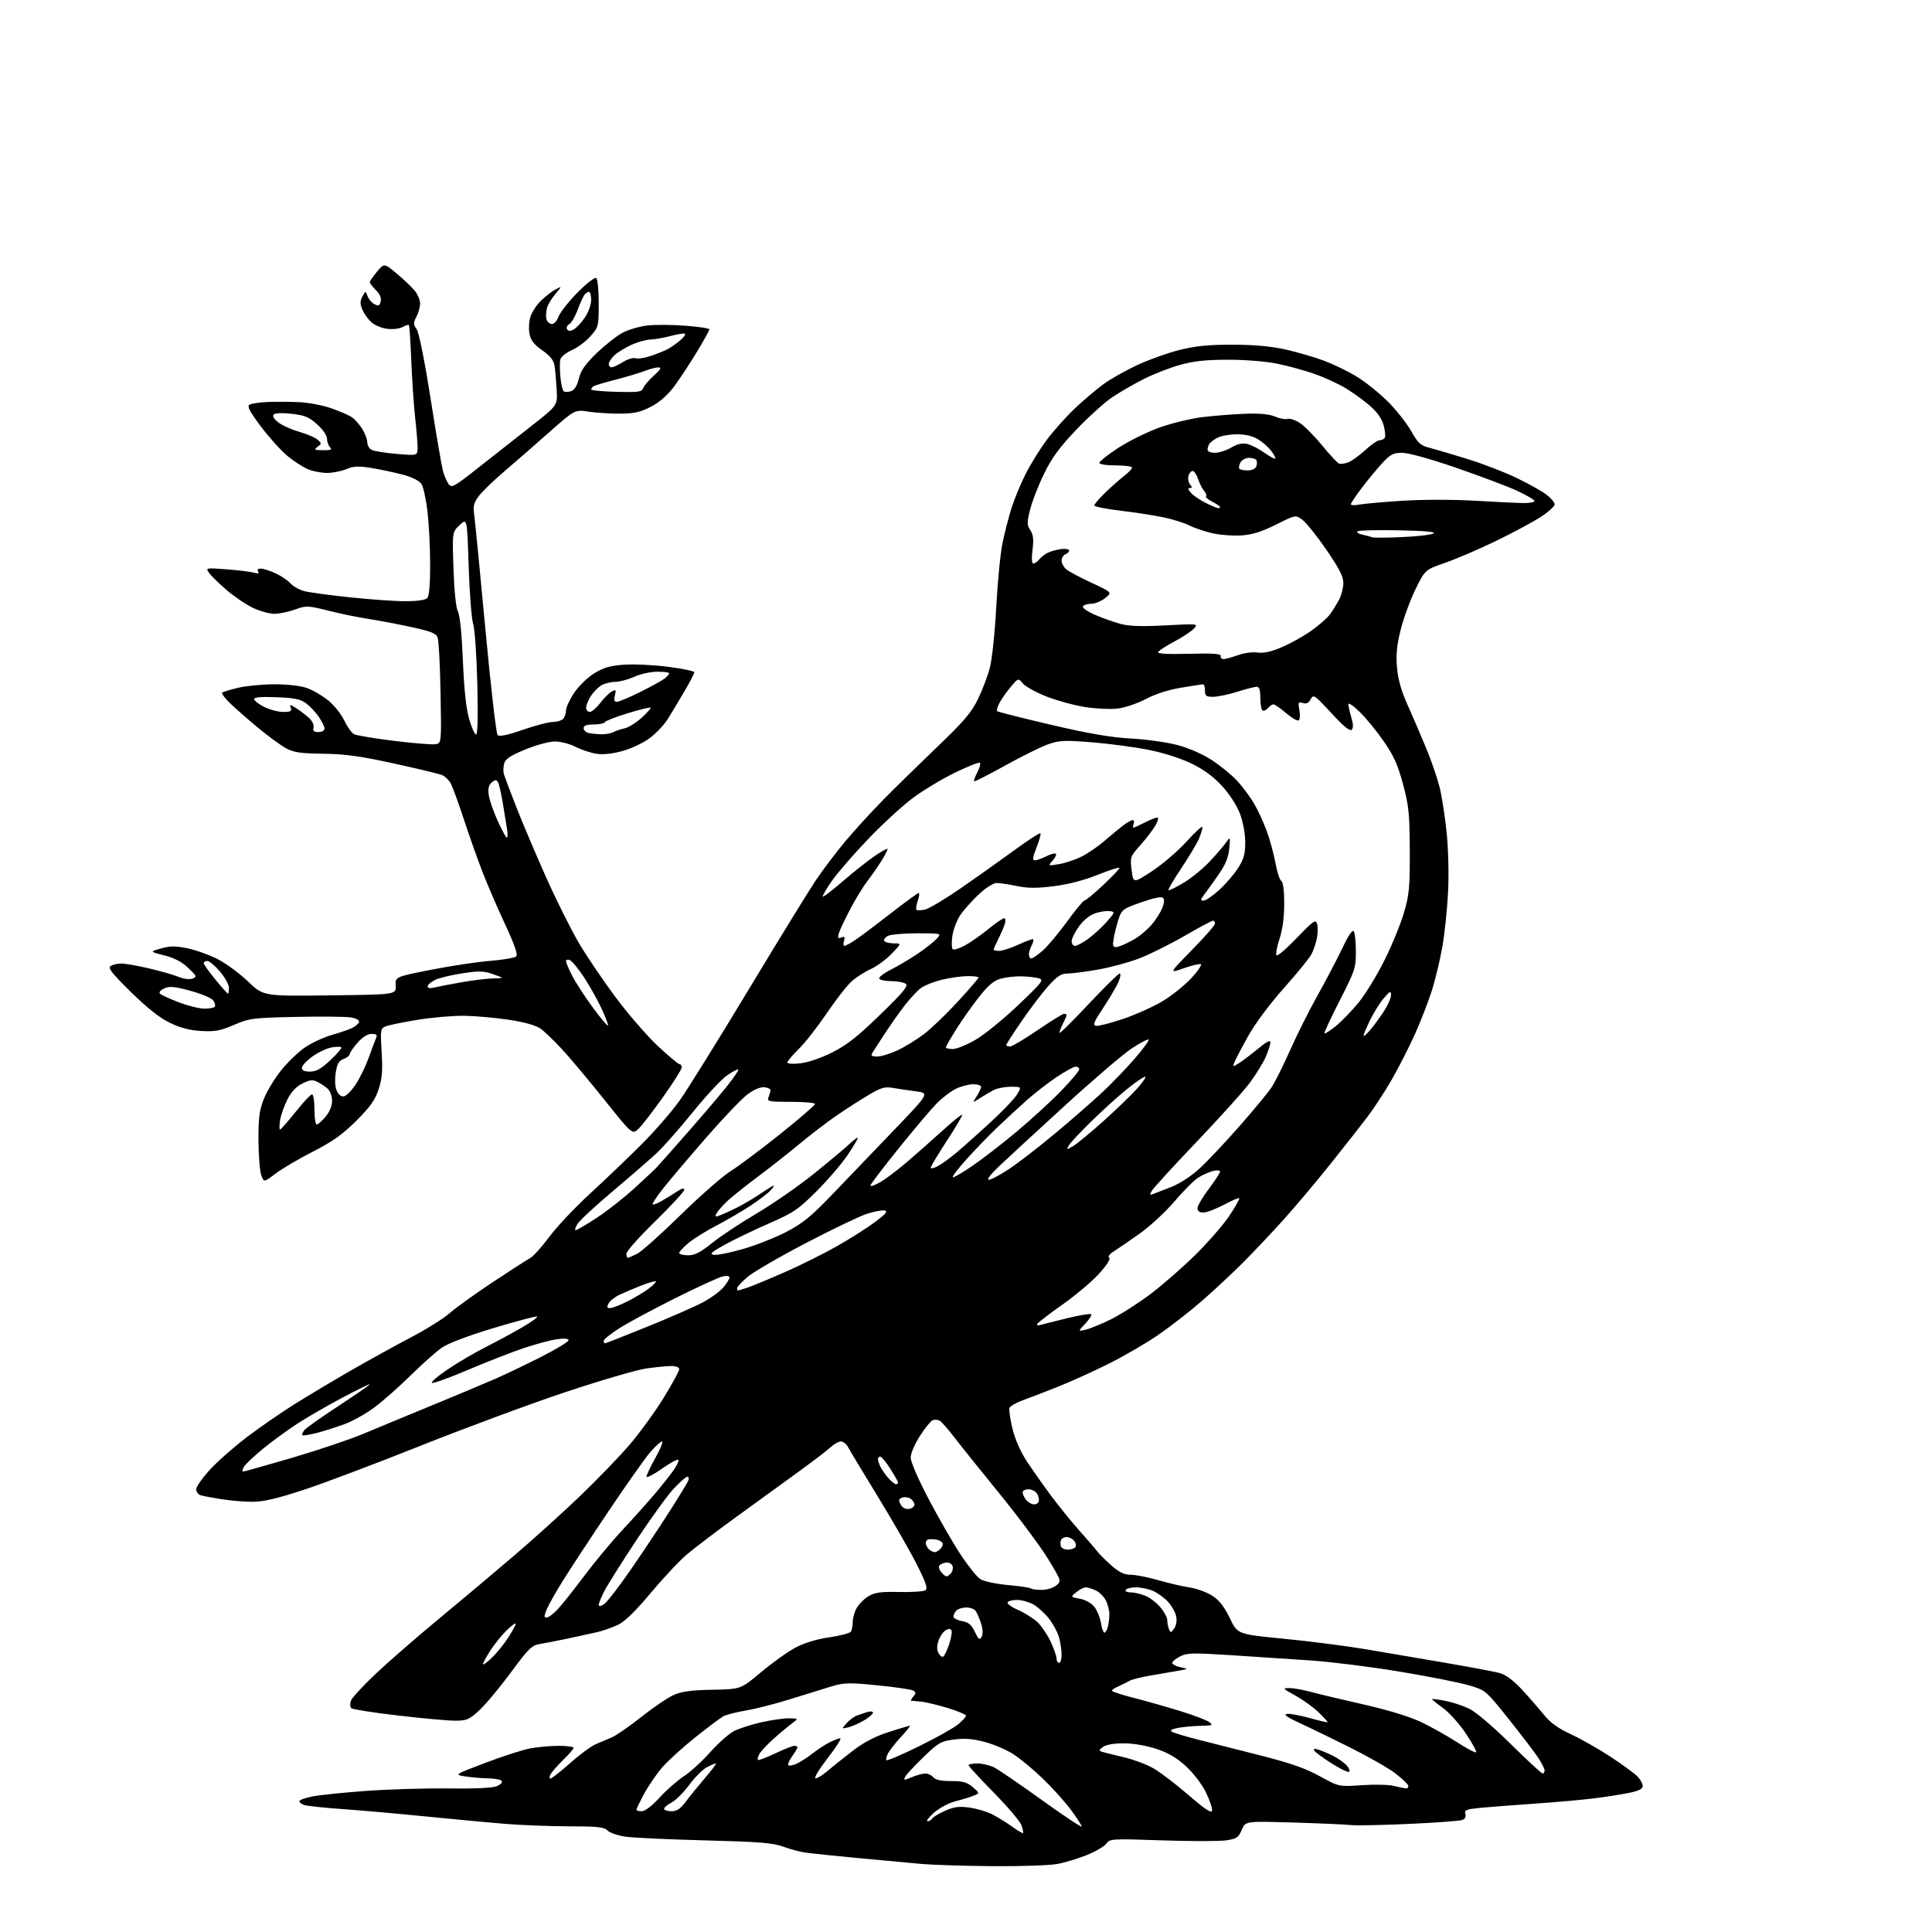 <?xml version="1.0" encoding="UTF-8" standalone="no"?>
<svg 
  version="1.1" 
  xmlns="http://www.w3.org/2000/svg" 
  xmlns:xlink="http://www.w3.org/1999/xlink" 
  xmlns:svg="http://www.w3.org/2000/svg"
  xmlns:rdf="http://www.w3.org/1999/02/22-rdf-syntax-ns#"
  xmlns:cc="http://creativecommons.org/ns#"
  xmlns:dc="http://purl.org/dc/elements/1.1/"
  viewBox="0 0 768 768"
  width="768"
  height="768"
>
<style>svg {background-color: white; }</style>"
<path stroke="none" fill="black" fill-rule="evenodd" d="M394.57,741.83C383.53,741.74 370.90,741.35 366.50,740.96C362.10,740.58 350.85,739.54 341.50,738.65C332.15,737.77 322.66,736.79 320.40,736.48C318.15,736.18 314.10,735.10 311.40,734.09C307.33,732.58 302.07,732.15 280.50,731.59C266.20,731.22 251.96,730.56 248.86,730.14C245.76,729.71 242.46,728.61 241.54,727.68C240.13,726.27 237.65,726.00 226.18,725.99C218.66,725.98 207.10,725.53 200.50,724.99C193.90,724.44 179.72,723.12 169.00,722.04C158.28,720.96 143.43,719.65 136.00,719.13C128.57,718.60 121.71,717.86 120.75,717.48C119.79,717.10 119.00,716.42 119.00,715.96C119.00,715.51 121.36,714.67 124.25,714.10C127.14,713.53 136.93,712.53 146.00,711.88C155.07,711.24 169.70,710.82 178.50,710.94C188.21,711.08 195.61,710.75 197.31,710.09C198.86,709.49 199.84,708.55 199.50,708.00C199.16,707.45 196.77,706.97 194.19,706.93C191.61,706.89 187.47,706.54 185.00,706.16C180.50,705.48 180.50,705.48 193.00,700.73C199.88,698.11 207.92,695.53 210.89,694.99C213.85,694.44 218.91,694.00 222.14,694.00C225.36,694.00 228.00,694.36 228.00,694.80C228.00,695.24 226.16,697.37 223.92,699.55C221.68,701.72 219.41,704.29 218.89,705.25C218.36,706.22 218.33,707.00 218.82,707.00C219.30,707.00 222.81,704.25 226.60,700.88C230.40,697.52 234.96,694.14 236.75,693.38C238.54,692.62 241.46,691.37 243.25,690.61C245.04,689.84 250.32,686.17 255.00,682.46C259.68,678.74 265.41,674.85 267.74,673.81C270.96,672.37 274.71,671.86 283.24,671.70C294.50,671.48 294.50,671.48 302.50,664.75C306.90,661.04 313.03,656.67 316.11,655.02C319.73,653.09 324.53,651.62 329.61,650.87C333.95,650.23 337.83,649.21 338.23,648.61C338.64,648.00 338.98,646.22 338.98,644.65C338.99,643.09 339.74,640.56 340.64,639.04C341.54,637.52 343.65,635.45 345.34,634.46C347.79,633.01 350.26,632.68 357.46,632.84C362.43,632.95 367.10,632.64 367.83,632.16C368.88,631.47 368.16,629.29 364.48,621.97C361.91,616.84 354.96,604.74 349.05,595.08C343.13,585.41 337.76,576.49 337.11,575.25C336.46,574.01 335.18,573.00 334.27,573.00C333.36,573.00 331.46,574.08 330.05,575.39C328.65,576.70 322.55,581.35 316.50,585.72C310.45,590.08 299.43,598.08 292.00,603.49C284.57,608.89 276.08,615.36 273.12,617.85C270.16,620.34 263.68,627.24 258.72,633.17C252.55,640.56 248.42,644.58 245.60,645.92C243.35,647.00 239.47,648.34 237.00,648.89C234.53,649.44 229.35,650.56 225.50,651.39C221.65,652.21 216.81,653.16 214.76,653.49C211.38,654.03 210.22,655.16 203.04,664.88C198.66,670.82 193.04,677.55 190.56,679.84C186.48,683.60 185.55,684.00 180.89,684.00C178.05,684.00 167.80,683.07 158.11,681.93C148.43,680.80 140.12,679.49 139.65,679.04C139.18,678.58 139.10,677.28 139.45,676.14C139.81,675.01 144.25,670.18 149.30,665.40C154.36,660.62 165.90,650.59 174.94,643.11C183.99,635.62 197.49,624.28 204.94,617.89C212.40,611.51 223.93,601.08 230.56,594.72C237.20,588.36 245.97,579.28 250.06,574.54C254.15,569.80 260.31,561.35 263.75,555.75C267.19,550.16 270.00,545.01 270.00,544.29C270.00,543.50 268.75,543.01 266.75,543.02C264.96,543.03 260.46,543.48 256.73,544.02C253.01,544.56 238.61,548.78 224.73,553.40C210.86,558.03 184.88,567.65 167.00,574.78C149.12,581.92 128.12,589.83 120.31,592.38C110.03,595.73 104.53,597.00 100.31,596.99C97.12,596.99 91.58,596.52 88.00,595.95C84.42,595.39 80.71,594.69 79.75,594.39C78.79,594.10 78.00,593.02 78.00,591.99C78.00,590.96 80.54,587.37 83.64,584.02C86.74,580.67 93.48,574.78 98.60,570.92C103.73,567.07 112.10,561.30 117.21,558.10C122.32,554.90 132.35,548.91 139.50,544.79C146.65,540.67 157.41,534.74 163.40,531.60C169.40,528.47 176.30,524.15 178.74,522.00C181.18,519.85 188.87,514.32 195.84,509.70C202.80,505.08 209.50,500.78 210.73,500.13C211.95,499.48 215.36,495.70 218.30,491.73C221.24,487.75 228.55,480.00 234.53,474.50C240.52,469.00 249.72,460.21 254.96,454.97C260.21,449.73 267.05,441.86 270.17,437.47C273.28,433.09 285.55,413.37 297.42,393.67C309.30,373.96 321.32,354.38 324.14,350.17C326.96,345.95 332.31,338.87 336.03,334.42C339.76,329.98 346.56,322.54 351.15,317.88C355.74,313.22 365.36,303.81 372.51,296.96C383.11,286.81 386.12,283.29 388.72,277.97C390.48,274.37 392.62,268.75 393.48,265.47C394.35,262.17 395.49,251.40 396.02,241.37C396.55,231.39 397.67,219.92 398.51,215.87C399.35,211.82 400.96,205.57 402.08,202.00C403.21,198.43 405.71,192.36 407.64,188.52C409.57,184.68 413.33,178.60 416.00,175.00C418.66,171.41 423.69,165.76 427.17,162.45C430.65,159.15 435.83,154.75 438.67,152.69C441.52,150.63 447.59,147.20 452.17,145.07C456.75,142.95 464.30,140.26 468.94,139.10C475.31,137.52 480.46,137.01 489.94,137.02C498.51,137.04 505.20,137.64 511.00,138.93C515.67,139.97 522.59,141.98 526.37,143.41C530.15,144.83 535.96,147.65 539.29,149.68C542.62,151.70 548.11,156.09 551.49,159.43C554.87,162.77 559.09,168.08 560.88,171.23C563.70,176.22 564.66,177.09 568.31,178.02C570.61,178.61 577.45,180.63 583.50,182.51C589.55,184.39 598.33,187.78 603.00,190.04C607.67,192.31 612.96,195.27 614.75,196.63C616.54,197.99 618.00,199.74 618.00,200.52C618.00,201.30 615.41,203.60 612.25,205.63C609.09,207.66 601.10,211.94 594.50,215.13C587.90,218.32 578.90,222.18 574.50,223.71C566.50,226.50 566.50,226.50 562.73,234.15C560.65,238.36 558.01,245.54 556.85,250.12C555.27,256.37 554.89,260.13 555.32,265.25C555.72,270.03 556.99,274.51 559.56,280.28C561.59,284.80 564.91,292.55 566.96,297.50C569.00,302.45 571.40,309.43 572.29,313.00C573.17,316.57 574.42,324.68 575.07,331.00C575.73,337.51 575.98,347.71 575.64,354.50C575.31,361.10 574.31,370.77 573.42,376.00C572.52,381.23 570.65,389.10 569.27,393.50C567.89,397.90 564.84,405.78 562.49,411.02C560.14,416.25 555.98,424.41 553.26,429.14C550.54,433.88 546.13,440.62 543.46,444.13C540.80,447.63 534.13,456.12 528.63,463.00C523.14,469.88 514.79,479.77 510.08,485.00C505.36,490.23 498.13,497.88 494.00,502.01C489.88,506.14 482.57,512.95 477.77,517.14C472.97,521.33 465.09,527.45 460.27,530.75C455.45,534.05 446.55,539.21 440.50,542.22C434.45,545.23 425.45,549.30 420.50,551.27C415.55,553.25 409.32,555.64 406.65,556.60C403.99,557.56 401.57,558.94 401.29,559.67C401.01,560.40 401.55,564.12 402.48,567.94C403.56,572.34 405.71,577.18 408.36,581.19C410.66,584.66 415.06,590.88 418.14,595.00C421.22,599.12 426.21,605.26 429.23,608.63C432.25,612.00 435.34,615.60 436.11,616.63C436.87,617.66 439.41,620.19 441.75,622.25C444.94,625.06 446.88,626.00 449.52,626.00C451.45,626.00 456.28,626.95 460.26,628.11C464.24,629.26 469.90,630.58 472.84,631.03C475.77,631.48 479.91,633.00 482.02,634.40C484.73,636.19 486.77,638.82 488.90,643.29C491.93,649.63 491.93,649.63 510.21,651.41C520.27,652.39 534.80,654.24 542.50,655.53C550.20,656.82 564.60,659.27 574.50,660.98C584.40,662.68 594.12,664.51 596.10,665.04C598.42,665.66 601.47,667.88 604.63,671.25C607.33,674.14 611.29,678.66 613.43,681.29C616.30,684.84 619.18,686.95 624.50,689.40C628.45,691.23 635.61,695.31 640.40,698.46C645.18,701.61 649.98,705.14 651.05,706.29C652.12,707.44 653.00,709.10 653.00,709.99C653.00,711.15 651.39,711.93 647.25,712.76C644.09,713.40 637.67,714.39 633.00,714.95C628.33,715.52 617.98,716.43 610.00,716.98C602.02,717.53 592.45,718.27 588.72,718.62C582.88,719.18 582.02,719.50 582.50,721.01C582.86,722.12 582.41,723.02 581.28,723.47C580.30,723.85 570.73,724.56 560.00,725.04C549.27,725.52 538.92,725.73 537.00,725.49C535.08,725.26 524.85,724.81 514.28,724.49C495.07,723.91 495.07,723.91 493.61,727.38C492.33,730.46 491.62,730.93 487.41,731.57C484.80,731.96 473.34,731.96 461.94,731.57C442.02,730.89 441.16,730.94 439.83,732.83C439.07,733.91 435.61,735.95 432.14,737.37C428.67,738.78 423.31,740.40 420.23,740.97C417.15,741.53 405.60,741.92 394.57,741.83zM406.69,728.65C406.89,728.44 406.57,727.00 405.98,725.44C405.39,723.88 400.42,718.06 394.95,712.50C389.48,706.94 385.00,702.07 385.00,701.69C385.00,701.31 386.60,701.00 388.55,701.00C390.50,701.00 393.54,701.74 395.30,702.64C397.06,703.54 405.59,709.38 414.25,715.61C422.91,721.84 430.00,726.55 430.00,726.08C430.00,725.61 428.04,722.58 425.64,719.36C423.25,716.14 418.17,710.51 414.36,706.87C410.55,703.22 405.29,698.87 402.68,697.22C400.07,695.56 395.06,693.43 391.55,692.48C386.88,691.21 383.62,690.94 379.40,691.47C374.08,692.13 373.13,692.67 367.22,698.35C363.69,701.73 360.39,705.27 359.89,706.20C359.05,707.78 359.24,707.80 362.46,706.45C364.37,705.65 366.80,705.00 367.85,705.00C368.90,705.00 370.32,705.67 371.00,706.50C371.85,707.52 374.11,708.00 378.07,708.00C382.78,708.00 384.42,708.46 386.69,710.41C389.49,712.82 389.49,712.82 387.00,713.83C385.62,714.38 382.37,715.38 379.77,716.04C377.14,716.71 373.38,718.72 371.27,720.58C369.20,722.42 368.04,723.94 368.69,723.96C369.35,723.98 370.19,723.50 370.57,722.89C370.95,722.27 373.26,720.89 375.71,719.80C379.22,718.25 381.26,717.98 385.33,718.54C388.17,718.92 392.24,720.12 394.37,721.20C396.50,722.28 400.06,724.48 402.28,726.09C404.50,727.70 406.49,728.85 406.69,728.65zM481.81,719.75C481.98,718.85 480.88,715.58 479.36,712.48C477.76,709.21 474.40,704.83 471.41,702.09C467.72,698.71 464.33,696.73 459.59,695.18C455.62,693.88 450.43,693.00 446.67,693.00C442.79,693.00 439.64,693.55 438.44,694.43C436.84,695.61 436.76,695.94 438.00,696.35C438.82,696.61 442.68,697.58 446.58,698.48C450.47,699.39 455.87,701.41 458.58,702.98C461.28,704.54 467.55,709.32 472.50,713.60C479.05,719.26 481.58,720.93 481.81,719.75zM255.11,720.00C256.39,720.00 259.20,717.85 262.24,714.52C265.00,711.51 269.34,707.70 271.88,706.05C274.42,704.41 279.12,700.12 282.33,696.51C285.54,692.91 289.81,689.12 291.83,688.10C293.85,687.08 298.74,685.52 302.70,684.62C306.66,683.73 311.61,683.03 313.70,683.06C317.50,683.11 317.50,683.11 314.55,685.31C312.93,686.51 309.64,689.27 307.24,691.44C304.84,693.60 302.41,696.23 301.85,697.27C301.30,698.32 301.04,699.37 301.28,699.61C301.52,699.85 304.59,698.69 308.11,697.03C311.62,695.36 315.06,694.00 315.75,694.00C316.44,694.00 317.00,694.27 317.00,694.60C317.00,694.92 316.05,696.52 314.89,698.15C313.73,699.78 313.05,701.39 313.39,701.72C313.72,702.05 315.20,701.77 316.68,701.10C318.16,700.42 320.98,698.61 322.94,697.07C324.90,695.53 327.94,693.54 329.70,692.64C331.46,691.74 333.41,691.00 334.02,691.00C334.64,691.00 332.43,694.49 329.12,698.75C325.80,703.01 323.55,706.66 324.12,706.86C324.69,707.06 326.81,705.81 328.83,704.08C330.85,702.35 335.43,698.70 339.00,695.96C343.49,692.53 347.91,690.22 353.30,688.50C357.59,687.12 361.36,686.00 361.68,686.00C362.00,686.00 360.45,687.96 358.24,690.36C356.03,692.75 353.69,695.71 353.03,696.94C352.38,698.17 352.08,699.42 352.38,699.72C352.68,700.02 358.53,697.51 365.38,694.14C372.23,690.77 379.22,686.84 380.92,685.42C382.61,683.99 384.00,682.46 384.00,682.01C384.00,681.56 380.74,680.19 376.75,678.96C372.76,677.73 367.93,676.59 366.00,676.42C364.07,676.25 362.33,676.09 362.13,676.06C361.92,676.03 362.34,675.29 363.06,674.42C364.14,673.13 364.14,672.70 363.06,672.04C362.34,671.59 355.98,670.65 348.93,669.96C337.31,668.80 335.58,668.85 330.31,670.44C327.12,671.41 319.77,673.68 314.00,675.49C308.23,677.30 300.38,679.30 296.57,679.95C292.76,680.59 288.73,681.61 287.62,682.21C286.50,682.80 281.46,686.58 276.42,690.59C271.38,694.61 265.40,700.05 263.14,702.69C260.87,705.34 257.67,710.04 256.01,713.14C254.35,716.24 253.00,719.05 253.00,719.39C253.00,719.73 253.95,720.00 255.11,720.00zM266.88,720.00C269.05,720.00 270.46,719.07 272.56,716.25C274.10,714.19 277.58,709.91 280.28,706.75C282.99,703.59 284.91,701.00 284.55,701.00C284.19,701.00 282.58,701.68 280.97,702.52C279.36,703.35 276.22,706.49 274.00,709.50C271.78,712.51 268.62,715.66 266.98,716.51C265.34,717.36 264.00,718.49 264.00,719.03C264.00,719.56 265.30,720.00 266.88,720.00zM558.83,710.90C559.57,710.95 559.98,710.44 559.76,709.75C559.53,709.06 557.17,706.85 554.50,704.82C551.84,702.80 543.77,698.20 536.58,694.61C529.39,691.02 520.35,686.63 516.50,684.87C511.67,682.65 510.12,681.55 511.50,681.31C512.60,681.11 516.64,681.84 520.49,682.91C524.33,683.98 527.58,684.75 527.72,684.62C527.85,684.48 526.28,682.73 524.23,680.73C522.18,678.73 518.02,675.73 515.00,674.06C509.89,671.25 509.71,671.04 512.50,671.03C514.15,671.03 517.98,671.70 521.00,672.53C524.02,673.36 533.48,675.61 542.00,677.54C551.61,679.71 560.25,682.35 564.75,684.47C568.73,686.35 575.19,689.97 579.11,692.50C583.02,695.03 586.47,696.86 586.77,696.57C587.07,696.27 585.24,692.92 582.72,689.12C580.19,685.32 576.08,680.74 573.57,678.94C571.06,677.14 569.12,675.55 569.25,675.41C569.39,675.28 571.73,675.58 574.45,676.09C577.17,676.60 581.45,678.00 583.95,679.20C586.66,680.50 593.34,686.17 600.46,693.20C607.04,699.69 612.78,705.00 613.21,705.00C613.64,705.00 614.00,704.44 614.00,703.75C613.99,703.06 612.76,700.66 611.25,698.42C609.74,696.17 604.48,689.30 599.56,683.14C590.69,672.04 590.56,671.92 584.06,669.98C580.45,668.90 568.15,666.45 556.72,664.55C545.28,662.64 529.31,660.63 521.22,660.07C513.12,659.52 498.78,658.57 489.34,657.96C474.15,656.98 471.83,657.04 469.09,658.45C467.39,659.33 466.00,660.50 466.00,661.05C466.00,661.60 467.46,662.36 469.25,662.74C472.50,663.43 472.50,663.43 468.50,664.13C466.30,664.51 461.35,665.36 457.50,666.02C453.65,666.67 449.82,667.63 449.00,668.14C448.18,668.65 446.26,669.60 444.75,670.26C443.24,670.91 442.00,671.73 442.00,672.08C442.00,672.43 445.94,673.72 450.75,674.95C455.56,676.18 463.85,678.53 469.17,680.17C474.48,681.81 479.66,683.78 480.67,684.55C482.31,685.79 481.99,685.95 477.50,686.03C474.75,686.08 470.70,686.44 468.50,686.83C465.81,687.32 464.93,687.82 465.82,688.38C466.55,688.84 471.28,690.26 476.32,691.54C481.37,692.83 492.60,695.68 501.27,697.88C513.00,700.86 518.99,702.96 524.63,706.07C532.21,710.26 532.21,710.26 541.36,709.64C546.39,709.31 552.08,709.43 554.00,709.91C555.92,710.40 558.10,710.84 558.83,710.90zM536.28,704.33C535.81,704.62 532.66,703.10 529.29,700.95C525.91,698.80 522.83,696.54 522.45,695.91C521.96,695.13 522.47,695.01 524.12,695.52C525.43,695.93 528.08,697.05 530.00,698.02C531.92,698.99 534.32,700.69 535.32,701.79C536.31,702.90 536.75,704.04 536.28,704.33zM337.21,686.64C334.50,687.30 334.50,687.30 336.50,685.03C337.60,683.79 339.40,682.43 340.50,682.02C341.60,681.61 343.51,680.95 344.75,680.57C346.02,680.17 347.00,680.29 347.00,680.83C347.00,681.37 345.41,682.74 343.46,683.89C341.51,685.04 338.70,686.28 337.21,686.64zM195.56,658.95C197.51,657.05 200.44,653.44 202.06,650.91C203.68,648.39 205.00,645.94 205.00,645.47C205.00,644.99 203.40,646.16 201.44,648.05C199.49,649.95 196.56,653.56 194.94,656.09C193.32,658.61 192.00,661.06 192.00,661.53C192.00,662.01 193.60,660.84 195.56,658.95zM421.00,661.00C421.55,661.00 422.00,659.54 421.99,657.75C421.99,655.96 421.54,652.87 420.98,650.87C420.43,648.87 418.60,645.50 416.93,643.37C415.25,641.24 412.45,638.71 410.71,637.75C408.96,636.79 406.09,636.00 404.32,636.00C402.56,636.00 400.86,636.42 400.54,636.94C400.21,637.46 402.10,638.84 404.73,640.00C407.35,641.16 410.79,643.32 412.38,644.80C413.96,646.29 416.32,649.75 417.62,652.50C418.92,655.25 419.98,658.29 419.99,659.25C420.00,660.21 420.45,661.00 421.00,661.00zM374.96,658.53C375.43,658.24 376.46,656.09 377.25,653.75C378.04,651.41 378.50,648.94 378.26,648.26C377.96,647.38 377.30,647.30 376.02,647.99C375.03,648.52 373.72,650.36 373.12,652.08C372.37,654.24 372.35,655.79 373.07,657.13C373.64,658.19 374.49,658.82 374.96,658.53zM390.19,650.63C390.81,649.53 390.72,647.64 389.94,645.22C389.28,643.17 388.29,640.94 387.75,640.25C387.20,639.56 385.55,639.00 384.08,639.00C382.60,639.00 380.86,639.54 380.20,640.20C379.54,640.86 379.00,641.93 379.00,642.59C379.00,643.24 380.53,644.06 382.40,644.41C385.04,644.91 386.18,645.86 387.52,648.68C388.98,651.77 389.39,652.06 390.19,650.63zM439.01,649.00C439.43,649.00 440.04,647.99 440.37,646.75C440.70,645.51 440.98,643.24 440.99,641.70C440.99,640.16 440.36,637.66 439.57,636.15C438.79,634.63 436.97,632.85 435.53,632.19C434.09,631.54 432.30,631.00 431.56,631.00C430.83,631.00 429.16,631.86 427.86,632.91C425.51,634.82 425.51,634.82 429.27,635.52C431.51,635.94 433.84,637.25 435.03,638.76C436.13,640.16 437.30,643.03 437.64,645.15C437.98,647.27 438.60,649.00 439.01,649.00zM466.72,647.39C467.58,646.23 467.90,644.35 467.54,642.54C467.23,640.91 465.73,638.26 464.23,636.66C462.73,635.06 460.05,633.13 458.28,632.38C456.51,631.62 453.50,631.00 451.59,631.00C449.68,631.00 447.84,631.45 447.50,632.00C447.15,632.57 448.00,633.00 449.47,633.00C450.90,633.00 453.53,633.61 455.33,634.36C457.12,635.11 459.81,637.17 461.30,638.94C462.78,640.71 464.00,642.98 464.00,643.99C464.00,645.01 464.30,646.61 464.66,647.56C465.27,649.16 465.42,649.14 466.72,647.39zM217.29,643.00C218.01,643.00 219.98,641.54 221.66,639.75C223.34,637.96 228.12,631.95 232.29,626.39C236.45,620.83 243.39,612.50 247.71,607.89C252.02,603.28 257.82,596.80 260.59,593.50C263.36,590.20 266.66,586.01 267.92,584.19C269.19,582.37 269.95,580.62 269.62,580.29C269.29,579.96 266.32,581.59 263.01,583.91C259.71,586.23 257.00,587.61 257.00,586.98C257.00,586.34 258.61,582.94 260.59,579.41C262.56,575.89 263.72,573.00 263.16,573.00C262.61,573.00 260.51,574.91 258.49,577.25C256.47,579.59 249.08,590.05 242.06,600.50C235.04,610.95 226.92,623.31 224.01,627.96C221.10,632.62 218.10,637.90 217.35,639.71C216.22,642.40 216.21,643.00 217.29,643.00zM240.03,637.76C241.14,637.07 245.79,631.10 250.36,624.50C254.93,617.90 261.90,607.45 265.86,601.27C269.81,595.09 273.31,589.36 273.63,588.52C273.95,587.68 273.78,587.00 273.24,587.00C272.71,587.00 270.26,589.15 267.80,591.78C265.34,594.41 258.58,603.75 252.78,612.53C246.98,621.31 241.28,630.39 240.12,632.71C238.95,635.03 238.00,637.39 238.00,637.97C238.00,638.63 238.75,638.55 240.03,637.76zM414.06,632.00C416.14,632.00 418.70,631.23 419.87,630.25C421.96,628.50 421.96,628.50 416.70,619.81C413.80,615.03 405.15,603.39 397.47,593.95C389.79,584.51 381.57,574.26 379.20,571.16C376.84,568.06 374.29,565.18 373.54,564.76C372.79,564.34 371.55,564.24 370.78,564.53C370.02,564.82 367.73,567.64 365.70,570.78C363.62,574.01 362.01,577.76 362.01,579.40C362.00,581.08 365.03,588.06 369.15,595.90C373.09,603.38 378.75,613.23 381.74,617.78C384.73,622.34 388.28,626.79 389.63,627.68C391.06,628.61 395.68,629.61 400.63,630.07C405.33,630.50 409.44,631.11 409.76,631.42C410.07,631.74 412.01,632.00 414.06,632.00zM377.78,625.65C378.60,624.83 378.99,623.41 378.64,622.51C378.26,621.51 377.15,620.99 375.83,621.18C374.64,621.36 373.49,622.01 373.28,622.63C373.08,623.26 373.67,624.53 374.60,625.46C376.10,626.95 376.45,626.97 377.78,625.65zM371.58,617.00C372.23,617.00 373.33,616.31 374.04,615.46C374.80,614.54 374.95,613.56 374.41,613.04C373.91,612.56 372.82,612.08 372.00,611.97C371.18,611.85 369.94,611.82 369.25,611.88C368.56,611.95 368.00,612.59 368.00,613.30C368.00,614.01 368.54,615.14 369.20,615.80C369.86,616.46 370.93,617.00 371.58,617.00zM424.55,616.00C425.83,616.00 427.17,615.53 427.53,614.96C427.88,614.38 427.63,613.26 426.96,612.46C426.30,611.66 424.95,611.00 423.96,611.00C422.97,611.00 421.97,611.56 421.73,612.25C421.49,612.94 421.50,614.06 421.75,614.75C422.01,615.44 423.26,616.00 424.55,616.00zM361.32,599.81C362.52,599.64 363.50,598.87 363.50,598.11C363.50,597.34 362.77,596.26 361.89,595.70C361.00,595.14 359.52,594.97 358.59,595.33C357.23,595.85 357.12,596.36 358.02,598.05C358.74,599.38 359.92,600.01 361.32,599.81zM411.06,598.00C412.26,598.00 413.00,597.32 413.00,596.20C413.00,595.21 412.46,593.86 411.80,593.20C411.14,592.54 409.82,592.00 408.86,592.00C407.90,592.00 406.89,592.38 406.60,592.84C406.32,593.30 406.77,594.65 407.60,595.84C408.43,597.03 409.99,598.00 411.06,598.00zM356.17,590.00C356.63,590.00 357.00,589.70 357.00,589.34C357.00,588.97 355.60,586.50 353.90,583.84C352.19,581.18 350.39,579.00 349.90,579.00C349.40,579.00 349.00,579.48 349.00,580.07C349.00,580.65 349.51,582.11 350.12,583.32C350.74,584.52 352.17,586.51 353.30,587.75C354.43,588.99 355.72,590.00 356.17,590.00zM96.60,585.00C96.97,585.00 105.69,582.54 115.96,579.54C126.24,576.53 139.12,572.20 144.58,569.90C150.03,567.61 162.38,562.49 172.00,558.54C181.62,554.58 192.88,549.86 197.00,548.05C201.12,546.25 209.34,542.30 215.25,539.30C221.16,536.29 226.00,533.36 226.00,532.78C226.00,532.11 224.35,531.95 221.42,532.36C218.91,532.70 212.94,534.30 208.17,535.90C203.40,537.51 193.51,541.37 186.20,544.48C178.88,547.59 172.37,549.96 171.73,549.74C171.09,549.53 173.92,547.09 178.03,544.32C182.14,541.54 188.88,537.59 193.00,535.52C197.12,533.45 203.64,529.93 207.47,527.70C211.31,525.47 214.01,523.51 213.47,523.34C212.94,523.16 205.14,525.24 196.15,527.94C186.20,530.94 178.21,533.96 175.71,535.68C173.46,537.23 167.90,542.15 163.37,546.62C158.83,551.09 152.39,556.80 149.05,559.30C145.72,561.81 140.41,564.83 137.26,566.00C134.11,567.18 129.08,568.79 126.09,569.57C123.10,570.34 120.44,570.77 120.18,570.52C119.93,570.26 120.31,569.33 121.03,568.46C121.76,567.58 127.90,563.24 134.68,558.81C141.45,554.37 147.00,550.54 147.00,550.28C147.00,550.03 142.20,552.37 136.34,555.47C130.47,558.57 122.48,563.17 118.59,565.68C114.69,568.18 108.44,572.73 104.70,575.77C100.97,578.81 97.46,582.13 96.92,583.15C96.38,584.17 96.23,585.00 96.60,585.00zM240.48,534.00C240.74,534.00 248.28,531.04 257.23,527.42C266.18,523.79 276.11,519.44 279.30,517.75C282.49,516.05 286.20,513.36 287.55,511.76C288.90,510.16 290.00,508.38 290.00,507.81C290.00,507.20 288.88,507.04 287.25,507.41C285.74,507.75 277.30,511.62 268.50,516.01C259.70,520.40 249.69,525.78 246.25,527.97C242.81,530.16 240.00,532.41 240.00,532.97C240.00,533.54 240.22,534.00 240.48,534.00zM431.50,528.60C433.15,528.24 437.65,526.39 441.50,524.51C445.35,522.62 452.48,518.07 457.34,514.40C462.20,510.74 470.32,503.63 475.39,498.62C480.46,493.60 486.50,486.62 488.82,483.10C491.14,479.59 492.85,476.52 492.62,476.29C492.39,476.06 489.62,477.25 486.46,478.94C483.30,480.62 479.66,482.00 478.36,482.00C476.77,482.00 476.01,481.43 476.03,480.25C476.04,479.29 478.07,475.83 480.53,472.58C482.99,469.32 485.00,466.23 485.00,465.72C485.00,465.20 483.78,465.09 482.25,465.47C480.74,465.85 478.12,467.00 476.44,468.04C474.76,469.08 470.48,473.34 466.94,477.50C463.40,481.67 457.20,487.43 453.16,490.29C449.13,493.16 444.48,496.35 442.83,497.39C441.05,498.51 440.27,499.55 440.91,499.95C441.57,500.35 440.07,502.76 437.09,506.11C434.40,509.13 427.87,514.67 422.59,518.41C417.30,522.16 412.70,525.67 412.37,526.22C412.00,526.80 412.52,526.99 413.62,526.68C414.66,526.38 419.47,525.17 424.33,523.99C429.19,522.80 433.43,522.10 433.76,522.43C434.09,522.75 433.04,524.43 431.43,526.15C428.50,529.27 428.50,529.27 431.50,528.60zM242.50,520.00C243.36,520.00 246.41,518.82 249.28,517.39C252.15,515.95 255.99,513.66 257.82,512.29C259.64,510.92 260.94,509.60 260.70,509.36C260.46,509.12 257.84,509.88 254.88,511.04C251.92,512.20 248.02,513.85 246.22,514.71C244.41,515.56 242.48,517.10 241.93,518.13C241.15,519.59 241.28,520.00 242.50,520.00zM293.35,513.00C293.54,513.00 295.23,512.49 297.10,511.87C298.97,511.24 305.68,508.46 312.00,505.69C318.32,502.92 327.77,498.20 333.00,495.21C338.23,492.22 344.98,487.92 348.00,485.66C352.19,482.52 353.06,481.45 351.67,481.18C350.66,480.98 347.51,481.57 344.67,482.49C341.83,483.40 330.89,488.64 320.38,494.12C309.86,499.61 299.39,505.68 297.13,507.62C294.86,509.57 293.00,511.57 293.00,512.08C293.00,512.59 293.16,513.00 293.35,513.00zM249.55,500.00C249.85,500.00 251.54,499.27 253.30,498.38C255.06,497.49 262.80,490.58 270.50,483.02C278.20,475.47 287.20,467.58 290.50,465.50C293.80,463.42 302.69,456.76 310.25,450.71C317.81,444.66 324.00,439.32 324.00,438.85C324.00,438.38 319.68,438.00 314.39,438.00C305.65,438.00 304.85,437.84 305.47,436.25C305.84,435.29 306.23,434.05 306.32,433.50C306.42,432.95 305.36,432.37 303.96,432.20C302.38,432.02 299.89,433.02 297.34,434.87C295.10,436.49 287.69,444.22 280.88,452.04C274.07,459.85 266.35,468.96 263.73,472.27C261.10,475.58 259.17,478.51 259.44,478.77C259.70,479.03 261.44,478.35 263.29,477.25C265.15,476.16 267.87,474.48 269.34,473.52C271.14,472.34 272.00,472.16 272.00,472.99C272.00,473.65 266.82,479.26 260.50,485.44C254.18,491.62 249.00,497.42 249.00,498.34C249.00,499.25 249.25,500.00 249.55,500.00zM273.49,499.00C276.18,499.00 278.39,497.88 283.03,494.14C286.35,491.46 294.32,486.17 300.75,482.39C307.18,478.60 317.40,471.51 323.47,466.63C329.54,461.75 335.96,456.37 337.75,454.68C339.54,452.99 341.00,451.95 341.00,452.36C341.00,452.77 339.12,455.90 336.83,459.30C334.54,462.71 329.02,469.12 324.58,473.55C317.27,480.85 315.46,482.07 305.50,486.42C299.45,489.06 291.57,492.86 288.00,494.85C282.67,497.82 281.92,498.54 283.81,498.81C285.08,499.00 290.25,497.97 295.29,496.52C300.34,495.08 308.07,492.02 312.48,489.74C319.02,486.34 322.34,483.66 330.50,475.16C336.00,469.42 347.02,457.94 355.00,449.63C369.50,434.53 369.50,434.53 364.00,433.81C360.98,433.41 356.84,432.80 354.80,432.44C351.67,431.89 350.14,432.37 344.80,435.56C341.34,437.63 335.57,441.35 332.00,443.83C328.43,446.31 321.90,451.32 317.50,454.97C313.10,458.62 305.68,464.46 301.00,467.95C296.32,471.44 291.00,475.70 289.17,477.40C287.34,479.11 285.41,481.28 284.89,482.24C284.06,483.76 284.25,483.86 286.44,483.02C287.81,482.50 290.86,481.10 293.22,479.90C295.57,478.70 299.30,476.51 301.50,475.03C303.70,473.55 306.18,471.96 307.00,471.50C307.90,470.99 307.70,471.59 306.50,472.98C305.40,474.26 301.57,477.19 298.00,479.50C294.43,481.81 288.33,485.35 284.46,487.36C280.59,489.37 275.76,492.40 273.71,494.08C271.67,495.77 270.00,497.56 270.00,498.07C270.00,498.58 271.57,499.00 273.49,499.00zM228.85,489.00C229.34,489.00 233.06,486.83 237.12,484.17C241.18,481.52 247.88,476.27 252.00,472.51C256.12,468.76 260.18,464.97 261.00,464.09C261.83,463.22 267.25,457.10 273.05,450.50C278.85,443.90 285.93,435.60 288.77,432.05C291.61,428.51 293.74,425.40 293.49,425.15C293.24,424.91 291.22,425.96 288.99,427.50C286.77,429.04 280.73,435.52 275.57,441.90C270.41,448.28 264.01,455.56 261.35,458.08C258.68,460.60 250.84,467.42 243.92,473.24C237.01,479.06 230.59,484.98 229.65,486.41C228.72,487.83 228.36,489.00 228.85,489.00zM458.63,474.55C459.66,474.14 462.92,472.87 465.87,471.72C468.86,470.56 473.65,467.43 476.67,464.67C479.66,461.94 486.78,454.40 492.50,447.91C498.22,441.41 504.05,434.37 505.45,432.25C506.85,430.13 510.18,423.47 512.85,417.45C515.51,411.43 520.43,401.62 523.77,395.66C527.11,389.69 531.54,381.25 533.61,376.90C536.08,371.69 537.64,369.41 538.17,370.24C538.61,370.93 538.98,374.56 538.98,378.31C539.00,384.72 538.63,385.84 532.54,397.76C528.99,404.72 526.26,410.59 526.47,410.81C526.69,411.02 528.73,409.71 531.00,407.88C533.27,406.06 537.35,401.85 540.07,398.53C542.78,395.21 547.46,387.55 550.46,381.50C553.45,375.45 556.94,366.90 558.20,362.50C560.19,355.55 560.48,352.34 560.41,338.00C560.35,323.51 560.02,320.31 557.73,311.74C555.67,304.09 554.04,300.43 550.10,294.74C547.35,290.76 543.05,285.49 540.55,283.04C538.05,280.59 536.00,279.19 536.00,279.93C536.00,280.66 536.53,283.02 537.17,285.17C537.97,287.84 538.01,289.39 537.31,290.09C536.60,290.80 534.06,288.71 529.23,283.47C522.52,276.19 522.11,275.92 521.02,277.95C520.21,279.48 519.31,279.91 517.88,279.46C516.06,278.89 515.94,279.15 516.53,282.30C516.89,284.21 516.75,286.03 516.23,286.36C515.71,286.68 513.47,285.38 511.24,283.47C509.01,281.56 506.75,280.00 506.21,280.00C505.68,280.00 504.69,280.67 504.01,281.49C503.33,282.31 502.37,282.73 501.89,282.43C501.40,282.13 501.00,279.88 501.00,277.44C501.00,274.28 500.59,273.00 499.59,273.00C498.81,273.00 495.33,273.89 491.84,274.99C488.35,276.08 484.04,276.98 482.25,276.99C479.45,277.00 479.00,276.66 479.00,274.50C479.00,273.12 478.66,272.01 478.25,272.02C477.84,272.03 473.90,272.64 469.50,273.37C464.49,274.20 459.25,275.88 455.50,277.87C452.15,279.64 447.18,281.31 444.26,281.66C441.37,282.00 435.52,281.72 431.26,281.05C426.99,280.37 420.12,278.49 416.00,276.88C411.88,275.26 407.66,272.94 406.64,271.72C404.78,269.50 404.78,269.50 401.82,273.00C400.19,274.93 398.18,277.78 397.35,279.34C396.53,280.91 396.08,282.42 396.37,282.70C396.65,282.98 406.24,285.41 417.69,288.09C432.79,291.62 441.52,293.13 449.50,293.57C455.55,293.90 463.88,295.06 468.00,296.15C472.53,297.34 477.95,299.71 481.70,302.14C485.11,304.36 489.66,308.07 491.80,310.40C493.94,312.72 496.97,316.79 498.52,319.44C500.07,322.09 502.36,327.06 503.60,330.48C504.84,333.90 506.38,339.58 507.02,343.09C507.66,346.61 508.70,349.81 509.34,350.21C510.07,350.66 510.50,354.00 510.50,359.21C510.50,364.65 509.85,369.49 508.61,373.27C507.56,376.45 507.04,379.37 507.44,379.77C507.84,380.17 511.49,377.04 515.54,372.82C521.97,366.11 522.99,365.39 523.55,367.15C523.90,368.27 523.88,370.81 523.51,372.80C523.13,374.80 522.17,377.71 521.36,379.26C520.56,380.82 515.63,386.88 510.41,392.73C504.74,399.08 499.00,406.81 496.13,411.93C493.50,416.64 491.03,421.34 490.65,422.38C489.99,424.19 490.05,424.20 492.73,422.47C494.25,421.49 497.64,418.92 500.25,416.75C503.41,414.13 505.00,413.32 505.00,414.32C505.00,415.15 504.16,417.78 503.13,420.17C502.09,422.55 499.23,427.20 496.76,430.50C494.30,433.80 484.76,444.38 475.58,454.00C466.40,463.62 458.41,472.36 457.83,473.40C456.92,475.04 457.03,475.20 458.63,474.55zM349.75,470.02C351.81,468.86 356.51,465.34 360.20,462.21C363.88,459.07 370.31,453.40 374.47,449.61C378.64,445.82 382.24,442.90 382.47,443.13C382.70,443.36 379.99,447.98 376.44,453.39C372.90,458.81 370.00,463.64 370.00,464.14C370.00,464.64 371.24,464.39 372.75,463.59C374.26,462.79 377.59,460.38 380.16,458.23C382.72,456.09 388.80,450.67 393.68,446.18C398.56,441.70 403.35,436.67 404.33,435.02C406.11,432.00 406.11,432.00 401.81,432.01C399.44,432.01 396.38,432.60 395.00,433.32C393.62,434.04 391.15,435.50 389.50,436.56C386.50,438.50 386.50,438.50 388.25,435.79C389.21,434.29 390.00,432.60 390.00,432.04C390.00,431.47 388.61,431.00 386.90,431.00C385.20,431.00 382.16,431.78 380.15,432.73C378.14,433.68 374.70,436.27 372.50,438.48C370.30,440.69 363.44,448.79 357.25,456.47C351.06,464.15 346.00,470.82 346.00,471.28C346.00,471.75 347.69,471.18 349.75,470.02zM109.54,466.52C104.96,470.02 104.96,470.02 103.89,467.26C103.30,465.74 102.78,459.55 102.75,453.50C102.69,444.51 103.07,441.49 104.83,436.96C106.02,433.91 109.14,428.73 111.77,425.46C114.40,422.18 118.71,418.05 121.35,416.28C123.98,414.51 128.69,412.33 131.82,411.44C134.94,410.55 138.59,409.30 139.92,408.66C141.25,408.02 142.52,406.96 142.73,406.31C142.96,405.61 141.71,404.85 139.72,404.48C137.85,404.12 128.03,404.01 117.91,404.23C100.42,404.60 99.18,404.76 93.02,407.41C87.62,409.74 85.47,410.14 80.00,409.83C75.38,409.57 71.71,408.61 67.48,406.56C63.41,404.58 58.47,400.66 52.00,394.30C44.35,386.76 42.79,384.75 44.00,383.99C44.83,383.46 46.72,383.02 48.21,383.02C49.70,383.01 54.65,383.87 59.21,384.94C63.77,386.01 69.08,387.53 71.00,388.32C73.04,389.16 75.34,389.45 76.50,389.01C78.36,388.32 78.23,388.01 74.81,384.75C72.27,382.34 69.31,380.79 65.31,379.78C59.50,378.31 59.50,378.31 64.00,377.03C67.58,376.01 69.71,375.99 74.43,376.95C77.69,377.61 83.07,379.52 86.39,381.20C89.71,382.87 95.18,386.89 98.55,390.12C104.67,396.00 104.67,396.00 131.08,395.68C157.50,395.36 157.50,395.36 157.30,391.83C157.10,388.31 157.10,388.31 171.30,385.51C179.11,383.97 189.70,382.37 194.84,381.96C199.98,381.55 204.65,380.75 205.21,380.19C205.93,379.47 204.53,375.47 200.74,367.33C197.71,360.82 193.66,351.45 191.75,346.50C189.83,341.55 186.57,332.32 184.49,326.00C182.42,319.68 180.09,313.24 179.32,311.71C178.54,310.17 176.86,308.52 175.58,308.03C174.31,307.55 165.67,305.49 156.38,303.45C143.17,300.56 137.11,299.73 128.50,299.62C119.59,299.51 116.79,299.11 113.78,297.49C111.73,296.39 106.80,292.79 102.81,289.49C98.83,286.20 93.80,281.80 91.64,279.73C89.48,277.65 87.98,275.68 88.31,275.35C88.64,275.03 91.52,274.15 94.70,273.40C97.89,272.64 104.38,272.02 109.12,272.02C114.31,272.01 119.46,272.60 122.04,273.51C124.40,274.35 128.22,276.58 130.54,278.48C132.85,280.37 135.69,283.95 136.86,286.42C138.02,288.89 139.76,291.33 140.73,291.84C141.71,292.35 148.80,293.54 156.50,294.49C164.20,295.43 171.63,296.05 173.00,295.85C175.50,295.50 175.50,295.50 175.13,275.51C174.93,264.52 174.41,254.59 173.98,253.44C173.34,251.76 171.29,250.95 163.34,249.23C157.93,248.05 150.35,246.62 146.50,246.04C142.65,245.47 135.56,244.01 130.73,242.80C122.29,240.70 121.80,240.68 117.23,242.31C114.63,243.25 110.92,244.00 109.00,244.00C107.08,243.99 103.25,242.91 100.50,241.61C97.75,240.30 93.03,237.09 90.00,234.48C86.97,231.86 83.86,228.81 83.08,227.70C81.68,225.71 81.78,225.69 90.08,226.32C94.71,226.67 99.58,227.26 100.91,227.64C102.60,228.11 103.10,227.97 102.60,227.16C102.16,226.44 102.57,226.01 103.69,226.02C104.69,226.03 107.30,226.87 109.50,227.88C111.70,228.89 114.36,230.68 115.41,231.86C116.46,233.04 118.93,234.44 120.91,234.97C122.88,235.49 131.12,236.62 139.22,237.46C147.32,238.31 157.24,239.00 161.27,239.00C165.64,239.00 169.08,238.52 169.80,237.80C170.60,237.00 171.00,232.60 170.99,224.55C170.99,217.92 170.52,208.46 169.95,203.52C169.39,198.58 168.30,193.58 167.54,192.42C166.69,191.12 163.93,189.71 160.33,188.74C157.12,187.87 151.52,186.68 147.89,186.08C142.44,185.18 140.63,185.26 137.67,186.49C135.69,187.32 132.24,188.00 130.00,188.00C127.76,188.00 124.36,187.34 122.43,186.53C120.50,185.73 116.85,183.37 114.32,181.30C111.80,179.23 107.05,173.98 103.78,169.63C99.26,163.61 98.15,161.52 99.17,160.88C99.90,160.41 103.20,159.92 106.50,159.79C109.80,159.66 115.42,159.69 118.98,159.86C122.54,160.03 128.17,161.09 131.48,162.23C134.79,163.37 138.50,164.96 139.73,165.76C140.96,166.55 142.87,168.68 143.98,170.47C145.09,172.27 146.00,174.68 146.00,175.83C146.00,176.99 146.79,178.34 147.75,178.84C148.71,179.34 153.21,180.06 157.75,180.44C166.00,181.14 166.00,181.14 165.99,177.82C165.99,175.99 165.55,170.68 165.02,166.00C164.50,161.32 163.81,151.22 163.50,143.55C163.19,135.88 162.76,129.43 162.55,129.22C162.34,129.01 161.17,129.37 159.94,130.03C158.69,130.70 155.97,130.99 153.76,130.69C151.58,130.40 148.76,129.18 147.48,127.98C146.21,126.78 144.64,124.54 144.00,122.99C143.10,120.82 143.11,119.65 144.07,117.88C145.30,115.57 145.30,115.57 146.09,117.72C146.53,118.90 147.76,120.34 148.83,120.91C150.44,121.77 150.88,121.58 151.32,119.87C151.69,118.48 151.06,116.97 149.44,115.34C148.10,114.00 147.00,112.58 147.00,112.17C147.00,111.76 148.29,109.88 149.86,108.00C152.72,104.58 152.72,104.58 157.86,108.88C160.69,111.25 163.90,114.33 165.00,115.73C166.10,117.13 167.00,119.36 167.00,120.68C167.00,122.01 166.35,124.36 165.55,125.90C164.28,128.36 164.29,128.96 165.63,130.88C166.55,132.19 168.76,143.19 171.14,158.28C173.32,172.15 175.53,185.09 176.04,187.03C176.54,188.97 177.56,191.38 178.30,192.39C179.54,194.09 180.37,193.64 190.22,185.86C196.05,181.26 205.50,173.83 211.23,169.34C221.64,161.18 221.64,161.18 221.28,154.84C221.08,151.35 220.71,147.12 220.45,145.44C220.11,143.22 218.75,141.50 215.55,139.25C212.21,136.89 210.95,135.26 210.46,132.63C210.10,130.70 210.30,127.61 210.92,125.74C211.53,123.88 213.49,120.98 215.27,119.30C217.05,117.62 219.61,115.67 220.97,114.97C223.43,113.70 223.43,113.70 220.72,116.93C219.22,118.70 217.73,121.21 217.41,122.50C217.09,123.79 216.98,125.66 217.17,126.66C217.37,127.66 218.24,128.62 219.12,128.78C220.14,128.98 221.20,127.90 222.06,125.80C222.80,123.98 226.23,119.66 229.68,116.18C233.13,112.70 236.42,110.14 236.98,110.49C237.56,110.84 238.00,115.20 238.00,120.52C238.00,129.71 237.92,130.02 234.75,133.63C232.96,135.67 229.64,138.16 227.37,139.16C225.10,140.17 223.02,141.82 222.75,142.85C222.48,143.87 222.49,147.03 222.76,149.87C223.03,152.72 223.65,155.29 224.14,155.59C224.62,155.88 225.92,155.84 227.01,155.50C228.33,155.08 229.38,153.38 230.11,150.49C230.94,147.16 232.68,144.70 237.37,140.20C240.77,136.94 245.41,133.32 247.70,132.16C249.98,130.99 254.32,129.75 257.33,129.39C260.34,129.04 267.12,129.07 272.40,129.47C277.68,129.86 282.00,130.52 282.00,130.93C282.00,131.34 279.71,135.46 276.91,140.08C274.11,144.71 270.04,150.86 267.88,153.75C265.30,157.18 262.13,159.93 258.72,161.70C254.54,163.85 252.10,164.40 246.50,164.43C242.65,164.45 237.03,164.10 234.00,163.64C228.50,162.82 228.50,162.82 218.50,171.67C213.00,176.54 204.90,183.60 200.50,187.36C196.10,191.12 191.46,195.62 190.20,197.35C188.33,199.90 188.01,201.29 188.50,204.67C188.83,206.96 190.83,227.36 192.94,250.01C195.05,272.66 197.24,291.64 197.81,292.21C198.50,292.90 201.70,292.24 207.82,290.11C212.77,288.40 218.12,287.00 219.71,287.00C221.30,287.00 223.14,286.46 223.80,285.80C224.46,285.14 225.00,283.62 225.00,282.41C225.00,281.21 226.46,278.05 228.25,275.39C230.04,272.73 233.62,269.25 236.23,267.65C239.90,265.39 242.55,264.62 248.03,264.23C251.91,263.95 259.80,264.32 265.55,265.05C271.30,265.78 276.00,266.77 276.00,267.25C276.00,267.72 274.23,271.12 272.07,274.80C269.91,278.49 266.93,283.45 265.44,285.84C263.95,288.23 260.65,291.69 258.11,293.54C255.58,295.39 250.71,297.66 247.30,298.58C243.27,299.68 239.65,300.04 236.96,299.61C234.68,299.24 230.95,297.99 228.66,296.82C226.31,295.62 222.72,294.72 220.40,294.76C218.15,294.79 212.86,296.25 208.65,298.00C202.70,300.48 200.85,301.73 200.38,303.61C200.05,304.94 200.01,306.81 200.30,307.77C200.59,308.72 202.84,314.68 205.32,321.00C207.79,327.32 213.14,339.93 217.20,349.00C221.26,358.08 227.12,369.78 230.20,375.00C233.29,380.23 239.86,389.93 244.81,396.56C249.76,403.20 257.28,411.86 261.51,415.81C265.74,419.77 269.61,423.00 270.10,423.00C270.60,423.00 271.00,423.59 271.00,424.32C271.00,425.05 267.67,430.33 263.59,436.07C259.51,441.81 255.09,447.52 253.76,448.77C251.33,451.04 251.33,451.04 240.17,437.08C234.03,429.40 226.47,420.38 223.37,417.04C220.27,413.69 216.44,410.03 214.86,408.90C212.99,407.57 208.55,406.33 202.24,405.37C196.88,404.56 188.90,403.85 184.50,403.79C180.10,403.73 171.78,404.46 166.00,405.39C160.22,406.33 154.52,407.50 153.33,407.99C151.25,408.85 151.18,409.32 151.71,418.27C152.16,425.73 151.91,428.77 150.48,433.08C149.08,437.32 147.14,440.04 141.60,445.56C136.12,451.01 132.17,453.81 124.31,457.83C118.70,460.69 112.06,464.60 109.54,466.52zM393.05,468.98C393.90,468.99 397.50,467.09 401.05,464.75C404.60,462.41 412.90,456.00 419.49,450.50C426.09,445.00 434.60,437.57 438.40,434.00C442.20,430.43 447.97,424.42 451.22,420.65C454.47,416.88 456.89,413.55 456.59,413.25C456.29,412.96 453.28,414.53 449.91,416.74C446.54,418.96 434.49,429.26 423.15,439.64C411.80,450.01 400.04,460.85 397.01,463.73C393.79,466.79 392.14,468.97 393.05,468.98zM378.83,468.00C379.41,468.00 382.94,465.91 386.69,463.35C390.43,460.80 398.23,454.77 404.00,449.96C409.77,445.15 417.76,437.84 421.75,433.71C425.74,429.59 429.00,425.72 429.00,425.11C429.00,424.50 428.38,424.00 427.61,424.00C426.85,424.00 423.46,425.85 420.08,428.11C416.69,430.37 411.36,434.50 408.21,437.29C405.07,440.08 399.65,445.10 396.17,448.43C392.69,451.77 387.13,457.54 383.82,461.25C380.51,464.96 378.26,468.00 378.83,468.00zM426.65,455.54C428.22,454.61 433.60,450.17 438.61,445.67C443.62,441.18 449.64,435.36 451.99,432.75C454.34,430.14 455.79,428.00 455.22,428.00C454.65,428.00 451.55,430.09 448.34,432.65C445.13,435.21 438.76,440.95 434.18,445.40C429.61,449.86 425.40,454.34 424.84,455.36C423.85,457.15 423.92,457.16 426.65,455.54zM111.33,449.00C111.65,449.00 114.43,445.85 117.50,442.00C120.57,438.15 123.52,435.00 124.04,435.00C124.57,435.00 125.00,437.70 125.00,441.00C125.00,444.30 125.41,447.00 125.91,447.00C126.41,447.00 127.99,445.62 129.41,443.92C131.04,441.99 132.00,439.64 132.00,437.58C132.00,435.71 131.25,433.65 130.25,432.78C129.29,431.94 127.47,430.72 126.20,430.07C124.33,429.10 123.24,429.21 120.24,430.69C117.76,431.91 115.81,433.97 114.25,437.05C112.98,439.54 111.67,443.26 111.34,445.30C111.01,447.33 111.00,449.00 111.33,449.00zM136.73,435.81C137.67,435.63 139.74,433.53 141.35,431.15C142.95,428.76 145.26,424.04 146.49,420.66C147.71,417.27 149.05,413.71 149.46,412.75C150.06,411.35 149.71,411.00 147.71,411.00C146.10,411.00 144.10,412.26 142.10,414.53C140.40,416.48 139.00,418.52 139.00,419.06C139.00,419.60 137.91,420.47 136.57,420.97C134.65,421.70 133.99,422.88 133.44,426.53C133.02,429.36 133.19,432.12 133.89,433.65C134.58,435.17 135.68,436.01 136.73,435.81zM123.25,425.98C125.72,425.97 127.67,424.87 131.35,421.42C134.02,418.91 135.95,416.62 135.65,416.31C135.34,416.01 133.55,416.05 131.66,416.40C129.78,416.76 126.38,418.39 124.12,420.03C121.85,421.67 120.00,423.68 120.00,424.51C120.00,425.53 121.03,425.99 123.25,425.98zM318.25,422.67C321.33,422.31 326.59,420.50 330.96,418.29C336.70,415.38 341.07,411.93 349.96,403.28C359.33,394.16 361.22,391.86 360.00,391.04C359.18,390.49 356.61,390.02 354.31,390.02C352.00,390.01 349.85,389.57 349.52,389.04C349.19,388.51 351.31,386.87 354.21,385.40C357.12,383.93 361.98,381.04 365.00,378.98C368.02,376.93 371.36,374.29 372.40,373.12C374.31,371.00 374.31,371.00 364.59,371.00C359.24,371.00 353.99,371.47 352.91,372.05C351.83,372.63 351.21,373.53 351.53,374.05C351.85,374.57 353.53,375.00 355.26,375.00C358.41,375.00 358.41,375.00 354.45,379.12C352.28,381.39 348.57,384.12 346.21,385.19C343.85,386.25 340.44,388.43 338.62,390.03C336.80,391.63 332.32,397.35 328.68,402.74C325.03,408.12 320.02,414.53 317.53,416.97C315.04,419.42 313.00,421.84 313.00,422.35C313.00,422.88 315.24,423.02 318.25,422.67zM348.69,419.99C350.24,419.98 353.84,418.89 356.70,417.56C359.57,416.23 364.30,413.33 367.22,411.12C370.14,408.92 376.24,403.07 380.77,398.13C385.30,393.20 389.00,388.90 389.00,388.58C389.00,388.26 387.09,388.01 384.75,388.02C382.41,388.02 377.86,388.65 374.63,389.41C371.39,390.17 367.57,391.67 366.13,392.74C364.68,393.80 361.79,396.89 359.70,399.59C357.60,402.29 353.98,407.43 351.64,411.00C349.31,414.57 347.06,418.06 346.64,418.75C346.10,419.63 346.71,420.00 348.69,419.99zM378.77,417.00C380.30,417.00 384.42,415.31 387.93,413.25C391.44,411.19 399.02,405.01 404.79,399.52C414.51,390.26 415.09,389.49 412.88,388.87C411.57,388.50 408.48,388.16 406.00,388.11C403.52,388.05 399.84,388.47 397.81,389.04C395.07,389.80 392.86,391.66 389.21,396.28C386.50,399.70 382.43,405.47 380.15,409.11C377.87,412.74 376.00,416.00 376.00,416.36C376.00,416.71 377.25,417.00 378.77,417.00zM401.47,416.00C402.28,416.00 407.23,413.07 412.46,409.50C417.70,405.93 422.44,403.00 422.99,403.00C423.55,403.00 424.00,403.25 424.00,403.55C424.00,403.85 423.29,405.47 422.43,407.14C421.56,408.82 421.03,410.36 421.24,410.58C421.46,410.79 426.70,405.57 432.89,398.98C439.08,392.39 444.57,387.00 445.09,387.00C445.60,387.00 445.41,388.46 444.65,390.25C443.89,392.04 441.18,396.65 438.63,400.50C434.76,406.34 434.28,407.55 435.74,407.78C436.71,407.93 441.53,406.69 446.45,405.03C451.37,403.36 458.36,400.23 461.98,398.08C465.61,395.93 470.79,391.80 473.49,388.90C476.20,386.01 477.92,383.47 477.32,383.27C476.71,383.07 473.62,383.82 470.44,384.94C464.66,386.97 464.66,386.97 473.83,377.62C478.87,372.48 483.00,367.76 483.00,367.13C483.00,366.51 482.62,366.00 482.15,366.00C481.68,366.00 476.62,368.71 470.90,372.02C465.18,375.33 457.11,379.34 452.97,380.95C448.83,382.55 441.40,384.56 436.47,385.42C431.54,386.29 426.08,387.00 424.34,387.00C421.83,387.00 420.28,388.00 416.74,391.94C414.30,394.66 409.53,400.93 406.15,405.86C402.77,410.80 400.00,415.10 400.00,415.42C400.00,415.74 400.66,416.00 401.47,416.00zM544.63,409.50C546.03,407.85 548.49,404.50 550.09,402.05C551.69,399.61 552.98,396.68 552.96,395.55C552.92,393.76 552.56,393.92 550.10,396.79C548.55,398.60 546.09,402.51 544.64,405.48C543.19,408.45 542.02,411.24 542.04,411.69C542.06,412.13 543.22,411.15 544.63,409.50zM241.66,407.67C241.91,407.43 240.70,404.26 238.99,400.63C237.28,397.01 234.09,391.38 231.92,388.12C229.75,384.87 227.30,381.95 226.48,381.63C225.67,381.32 225.00,381.51 225.00,382.06C225.00,382.62 226.08,385.19 227.40,387.78C228.72,390.38 232.37,396.01 235.51,400.31C238.65,404.60 241.42,407.91 241.66,407.67zM81.19,400.95C83.22,400.98 85.12,400.62 85.41,400.15C85.70,399.68 85.39,398.55 84.72,397.64C84.05,396.72 79.98,395.02 75.69,393.86C69.29,392.12 67.41,391.95 65.28,392.92C63.74,393.62 63.06,394.46 63.60,395.00C64.10,395.50 67.43,397.03 71.00,398.40C74.58,399.78 79.16,400.92 81.19,400.95zM90.62,395.00C90.83,395.00 91.00,393.96 91.00,392.68C91.00,391.40 89.39,388.48 87.42,386.18C85.45,383.88 83.20,382.00 82.42,382.00C81.64,382.00 81.00,382.40 81.00,382.89C81.00,383.37 83.08,386.30 85.62,389.39C88.16,392.47 90.41,395.00 90.62,395.00zM172.54,392.58C173.94,392.23 178.78,391.29 183.29,390.49C187.81,389.69 193.53,388.99 196.00,388.94C200.50,388.84 200.50,388.84 196.07,387.28C192.25,385.93 190.51,385.88 183.60,386.94C179.19,387.62 174.32,388.82 172.79,389.61C171.25,390.40 170.00,391.54 170.00,392.13C170.00,392.79 170.99,392.97 172.54,392.58zM409.97,381.00C410.50,381.00 412.54,379.59 414.51,377.86C416.48,376.13 420.82,370.95 424.16,366.36C427.50,361.76 430.61,358.00 431.08,358.00C431.55,358.00 434.87,355.25 438.46,351.89C442.06,348.52 445.00,345.44 445.00,345.03C445.00,344.62 441.16,345.83 436.46,347.71C431.03,349.89 424.65,351.56 418.96,352.27C412.14,353.13 408.63,353.12 404.20,352.20C401.00,351.54 397.37,351.00 396.15,351.00C394.88,351.00 391.82,352.95 389.07,355.53C386.41,358.02 383.10,361.73 381.72,363.78C380.34,365.82 378.92,369.60 378.56,372.16C378.20,374.73 378.30,377.07 378.79,377.37C379.28,377.67 381.42,376.99 383.54,375.85C385.67,374.71 389.83,371.80 392.80,369.39C395.76,366.97 398.62,365.00 399.16,365.00C399.71,365.00 399.83,365.98 399.44,367.25C399.06,368.49 397.90,371.17 396.87,373.21C395.84,375.25 395.00,377.16 395.00,377.46C395.00,377.76 396.01,378.00 397.25,377.99C398.49,377.98 401.93,376.85 404.90,375.47C407.86,374.09 410.49,373.15 410.73,373.39C410.97,373.63 410.68,374.74 410.08,375.85C409.49,376.96 409.00,378.57 409.00,379.43C409.00,380.30 409.43,381.00 409.97,381.00zM445.70,375.92C447.23,375.34 449.91,373.98 451.67,372.90C453.42,371.81 456.15,369.45 457.73,367.66C459.30,365.86 461.20,362.93 461.94,361.14C462.81,359.04 462.94,357.54 462.32,356.92C461.70,356.30 458.57,356.94 453.52,358.73C445.68,361.50 445.68,361.50 443.87,368.00C442.88,371.57 442.26,375.06 442.50,375.74C442.82,376.67 443.61,376.72 445.70,375.92zM335.70,376.00C336.16,376.00 338.23,374.85 340.31,373.44C342.38,372.03 348.66,367.30 354.27,362.94C359.87,358.57 364.78,355.00 365.17,355.00C365.57,355.00 365.42,356.37 364.83,358.05C364.25,359.73 364.01,361.35 364.31,361.65C364.61,361.95 366.14,361.91 367.70,361.57C369.27,361.22 375.58,357.47 381.74,353.22C387.89,348.97 397.46,342.18 403.00,338.13C408.55,334.07 413.31,330.97 413.58,331.25C413.85,331.52 413.16,334.05 412.05,336.87C410.50,340.80 410.34,342.00 411.36,342.00C412.09,342.00 414.14,341.28 415.91,340.40C417.68,339.51 419.39,339.06 419.72,339.39C420.05,339.72 419.46,340.95 418.41,342.12C416.50,344.24 416.50,344.24 421.00,343.50C423.48,343.09 427.52,341.73 430.00,340.48C432.48,339.23 436.52,336.45 439.00,334.31C441.48,332.16 444.80,329.42 446.38,328.21C447.97,326.99 449.71,326.00 450.24,326.00C450.78,326.00 450.95,326.68 450.64,327.50C450.32,328.32 450.29,329.00 450.57,329.00C450.85,329.00 452.84,328.10 455.00,327.00C457.16,325.90 459.41,325.00 460.02,325.00C460.66,325.00 460.37,326.29 459.31,328.13C458.31,329.85 455.63,333.36 453.34,335.93C449.27,340.49 449.19,340.73 449.84,345.89C450.50,351.17 450.50,351.17 458.01,346.26C462.14,343.56 468.33,338.24 471.76,334.44C475.19,330.64 478.00,328.10 478.00,328.80C478.00,329.49 477.37,331.56 476.61,333.40C475.84,335.23 472.70,340.48 469.64,345.06C466.57,349.64 464.26,353.59 464.50,353.84C464.75,354.08 467.47,352.75 470.55,350.89C473.64,349.03 478.27,345.25 480.84,342.50C483.41,339.75 486.32,336.38 487.30,335.00C489.08,332.50 489.08,332.50 488.66,337.28C488.36,340.67 487.19,343.59 484.66,347.28C482.69,350.15 480.13,353.74 478.96,355.25C477.17,357.56 477.09,358.00 478.44,358.00C479.32,358.00 482.13,356.09 484.68,353.75C487.24,351.41 490.60,347.50 492.16,345.05C494.44,341.49 495.00,339.47 495.00,334.84C495.00,331.46 494.14,326.79 492.93,323.54C491.69,320.24 488.84,315.79 485.84,312.51C482.39,308.74 478.58,305.93 473.66,303.53C469.35,301.44 462.52,299.26 456.50,298.06C451.00,296.97 440.92,295.63 434.10,295.08C423.11,294.20 421.13,294.29 416.60,295.88C413.80,296.87 406.13,300.66 399.56,304.32C393.00,307.97 387.45,310.78 387.24,310.57C387.03,310.36 387.59,308.75 388.50,307.00C389.41,305.25 389.88,303.54 389.55,303.21C389.22,302.88 384.82,304.61 379.78,307.06C374.74,309.50 367.21,314.01 363.06,317.08C358.90,320.15 350.77,327.60 345.00,333.64C339.23,339.68 332.74,347.18 330.58,350.31C328.43,353.44 326.85,356.19 327.08,356.41C327.31,356.64 330.88,353.91 335.00,350.35C339.12,346.78 344.73,342.34 347.44,340.46C350.16,338.59 352.56,337.23 352.77,337.43C352.97,337.64 351.92,339.77 350.43,342.16C348.93,344.54 346.45,348.11 344.91,350.08C343.36,352.05 340.32,357.00 338.15,361.08C335.98,365.16 333.88,369.58 333.49,370.90C332.89,372.88 333.06,373.19 334.45,372.66C335.78,372.15 336.00,372.43 335.50,374.01C335.15,375.10 335.24,376.00 335.70,376.00zM427.35,376.00C428.09,376.00 430.45,374.73 432.60,373.17C434.74,371.62 438.05,368.58 439.95,366.42C443.26,362.66 443.30,362.49 441.18,362.18C439.96,362.00 437.37,362.38 435.42,363.03C433.22,363.75 430.75,365.74 428.93,368.25C427.32,370.48 426.00,373.13 426.00,374.15C426.00,375.17 426.61,376.00 427.35,376.00zM201.48,333.00C201.82,333.00 201.86,331.54 201.58,329.75C201.30,327.96 200.54,323.27 199.89,319.32C199.24,315.37 198.36,311.58 197.93,310.88C197.31,309.89 196.80,309.92 195.47,311.02C194.27,312.02 193.93,313.43 194.27,315.96C194.53,317.91 196.13,322.54 197.81,326.25C199.50,329.96 201.15,333.00 201.48,333.00zM189.25,292.00C189.88,292.00 190.05,284.69 189.74,271.75C189.46,260.55 188.73,249.94 188.09,248.00C187.45,246.07 186.65,235.82 186.31,225.21C185.69,205.93 185.69,205.93 182.73,208.71C179.77,211.50 179.77,211.50 180.27,226.09C180.57,235.03 181.25,241.60 182.03,243.05C182.81,244.51 183.56,251.93 184.00,262.46C184.47,273.91 185.28,281.55 186.48,285.75C187.46,289.19 188.71,292.00 189.25,292.00zM238.76,291.88C240.56,291.95 242.81,291.58 243.76,291.06C244.72,290.54 246.75,289.86 248.28,289.54C249.80,289.21 252.85,287.32 255.05,285.33C257.25,283.35 258.86,281.53 258.63,281.30C258.40,281.06 254.35,282.05 249.63,283.49C244.91,284.93 240.79,286.53 240.47,287.05C240.15,287.57 238.11,288.00 235.94,288.00C233.19,288.00 232.00,288.43 232.00,289.43C232.00,290.21 232.79,291.06 233.75,291.31C234.71,291.56 236.97,291.82 238.76,291.88zM126.59,291.00C127.95,291.00 129.00,290.41 129.00,289.65C129.00,288.90 127.99,286.81 126.75,284.99C125.51,283.17 123.23,280.74 121.68,279.59C119.43,277.92 117.06,277.43 109.93,277.15C103.99,276.92 101.00,277.16 101.00,277.88C101.00,278.47 102.78,279.87 104.96,280.98C107.14,282.09 110.56,283.00 112.57,283.00C115.52,283.00 116.10,282.69 115.59,281.37C115.04,279.93 115.28,279.95 117.73,281.51C119.25,282.47 121.54,284.21 122.81,285.36C124.15,286.58 124.92,288.20 124.65,289.23C124.30,290.56 124.78,291.00 126.59,291.00zM234.45,283.00C235.25,283.00 237.12,281.40 238.60,279.45C240.09,277.50 242.16,275.45 243.19,274.90C244.85,274.01 244.99,274.19 244.42,276.45C243.96,278.28 244.18,279.00 245.19,279.00C245.97,279.00 250.18,277.22 254.55,275.05C258.92,272.88 263.29,270.47 264.25,269.69C265.21,268.91 266.00,267.99 266.00,267.64C266.00,267.29 263.86,267.01 261.25,267.02C258.64,267.03 254.54,267.93 252.14,269.02C249.74,270.11 246.37,271.02 244.64,271.04C242.91,271.05 240.46,271.65 239.19,272.35C237.92,273.06 236.01,274.95 234.95,276.57C233.88,278.18 233.01,280.29 233.01,281.25C233.00,282.21 233.65,283.00 234.45,283.00zM486.37,262.00C487.13,262.00 489.72,261.29 492.12,260.43C494.58,259.55 497.98,259.09 499.88,259.39C502.20,259.75 505.17,259.11 509.38,257.34C512.75,255.93 518.01,253.01 521.08,250.86C524.15,248.71 527.57,245.72 528.68,244.22C529.78,242.73 531.43,240.06 532.35,238.30C533.26,236.54 534.00,233.58 534.00,231.71C534.00,229.17 532.32,225.89 527.25,218.52C523.54,213.12 519.27,207.79 517.76,206.67C515.03,204.63 515.03,204.63 507.27,208.52C501.66,211.33 497.86,212.53 493.62,212.83C490.38,213.07 485.21,212.70 482.12,212.01C479.03,211.32 474.82,209.91 472.77,208.87C470.72,207.83 466.00,206.36 462.27,205.60C458.55,204.83 450.89,203.66 445.25,202.99C439.61,202.32 435.00,201.39 435.00,200.92C435.00,200.46 436.91,198.21 439.25,195.94C441.59,193.67 444.96,190.67 446.75,189.28C448.54,187.90 450.00,186.37 450.00,185.88C450.00,185.40 447.07,185.00 443.50,185.00C439.75,185.00 437.00,184.57 437.00,183.98C437.00,183.42 440.36,180.77 444.46,178.09C448.57,175.41 455.88,171.78 460.71,170.03C465.55,168.27 473.32,166.38 478.00,165.81C482.68,165.24 490.31,164.64 494.98,164.47C500.74,164.26 504.57,164.63 506.92,165.61C508.83,166.41 511.03,166.82 511.81,166.52C512.59,166.22 514.71,166.89 516.52,168.01C518.33,169.13 522.36,173.16 525.47,176.96C528.58,180.76 531.66,184.06 532.31,184.29C532.97,184.52 534.60,184.31 535.94,183.81C537.28,183.31 540.31,181.13 542.67,178.95C545.03,176.78 547.61,175.00 548.42,175.00C549.22,175.00 550.15,174.56 550.49,174.02C550.82,173.49 550.61,171.27 550.02,169.09C549.31,166.45 547.50,163.86 544.59,161.32C542.19,159.22 537.81,156.05 534.85,154.27C531.90,152.50 526.33,149.95 522.49,148.61C518.64,147.27 512.03,145.46 507.79,144.59C503.30,143.66 495.15,143.00 488.27,143.00C479.49,143.00 474.59,143.52 469.16,145.02C465.14,146.14 458.63,148.67 454.68,150.66C450.73,152.65 445.01,155.96 441.97,158.02C438.93,160.09 432.54,165.88 427.77,170.89C421.21,177.78 418.11,182.01 415.06,188.25C412.84,192.79 410.34,199.17 409.52,202.44C408.17,207.77 408.17,208.61 409.57,210.75C410.75,212.55 410.96,214.44 410.45,218.56C410.03,221.95 410.14,224.00 410.76,224.00C411.31,224.00 412.34,223.30 413.05,222.45C413.75,221.59 415.24,220.40 416.35,219.81C417.46,219.22 419.86,218.53 421.69,218.28C423.51,218.04 425.00,218.28 425.00,218.81C425.00,219.35 424.32,220.05 423.50,220.36C422.68,220.68 422.00,221.78 422.00,222.81C422.00,223.85 422.79,225.38 423.75,226.23C424.71,227.08 429.24,229.51 433.82,231.63C442.13,235.48 442.13,235.48 439.32,237.74C437.77,238.98 435.29,239.99 433.81,240.00C432.33,240.00 430.83,240.46 430.49,241.02C430.13,241.59 432.20,243.07 435.18,244.36C438.10,245.63 442.66,247.26 445.31,247.98C448.82,248.94 453.65,249.11 463.26,248.60C476.21,247.92 476.37,247.93 474.64,249.84C473.68,250.91 470.23,253.20 466.98,254.93C463.73,256.66 460.77,258.56 460.41,259.15C459.95,259.89 463.68,260.11 472.62,259.89C482.37,259.64 485.44,259.86 485.25,260.78C485.11,261.45 485.62,262.00 486.37,262.00zM557.30,213.51C563.24,213.25 568.87,212.61 569.80,212.08C570.96,211.43 566.61,211.02 556.15,210.81C547.71,210.64 540.30,210.81 539.70,211.18C539.09,211.56 539.92,212.16 541.55,212.52C543.17,212.88 544.95,213.36 545.50,213.58C546.05,213.80 551.36,213.77 557.30,213.51zM484.25,202.00C484.66,202.00 485.00,201.79 485.00,201.53C485.00,201.26 483.61,200.33 481.91,199.45C480.21,198.57 479.08,197.58 479.41,197.26C479.74,196.93 479.39,195.95 478.63,195.08C477.88,194.21 476.84,192.18 476.32,190.56C475.80,188.95 474.88,187.46 474.27,187.26C473.67,187.06 472.87,187.84 472.50,188.99C472.13,190.16 472.37,191.74 473.04,192.55C473.99,193.69 473.97,194.00 472.97,194.00C472.10,194.00 472.25,194.62 473.45,195.95C474.42,197.02 477.08,198.82 479.36,199.95C481.64,201.08 483.84,202.00 484.25,202.00zM540.25,200.59C542.04,200.25 549.74,199.56 557.36,199.07C565.43,198.55 577.54,198.54 586.36,199.05C594.69,199.54 603.41,199.95 605.75,199.97C608.09,199.99 610.00,199.62 610.00,199.15C610.00,198.68 606.85,196.85 603.01,195.07C599.16,193.30 588.26,189.19 578.78,185.93C568.57,182.41 559.86,180.00 557.40,180.00C553.80,180.00 552.74,180.56 549.34,184.25C547.19,186.59 543.53,191.02 541.22,194.09C538.90,197.17 537.00,200.03 537.00,200.45C537.00,200.88 538.46,200.94 540.25,200.59zM496.06,187.00C497.63,187.00 499.04,186.33 499.40,185.41C499.73,184.54 499.75,183.41 499.44,182.91C499.13,182.41 497.80,182.00 496.48,182.00C495.15,182.00 493.62,182.84 493.07,183.87C492.52,184.90 492.35,186.02 492.70,186.37C493.05,186.72 494.56,187.00 496.06,187.00zM506.93,182.33C507.17,182.13 506.45,180.74 505.33,179.23C504.21,177.73 501.78,175.62 499.94,174.54C497.72,173.24 494.85,172.60 491.49,172.64C488.69,172.68 485.29,173.30 483.95,174.01C482.60,174.72 481.17,175.79 480.77,176.40C480.36,177.00 480.02,178.06 480.02,178.75C480.01,179.47 481.25,180.00 482.94,180.00C484.56,180.00 487.48,179.06 489.42,177.92C491.85,176.48 493.82,176.03 495.73,176.46C497.25,176.81 500.30,178.36 502.50,179.90C504.70,181.44 506.69,182.53 506.93,182.33zM128.45,178.97C131.52,178.99 132.13,178.73 131.20,177.80C130.54,177.14 130.00,175.62 130.00,174.42C130.00,173.15 128.37,170.76 126.12,168.73C122.90,165.82 121.19,165.10 116.03,164.50C112.29,164.07 109.43,164.17 108.84,164.76C108.20,165.40 108.80,166.49 110.59,167.89C112.09,169.07 115.83,170.76 118.91,171.63C121.98,172.51 125.28,173.92 126.24,174.76C127.89,176.22 127.89,176.36 126.24,177.61C124.70,178.78 124.96,178.94 128.45,178.97zM245.03,155.76C253.83,155.99 255.13,155.81 255.70,154.26C256.06,153.29 257.96,151.06 259.93,149.29C262.56,146.93 263.05,146.07 261.77,146.04C260.82,146.02 258.34,146.66 256.27,147.46C254.20,148.27 249.00,149.82 244.72,150.92C240.45,152.02 236.51,153.19 235.97,153.52C235.44,153.85 235.00,154.43 235.00,154.81C235.00,155.19 239.51,155.62 245.03,155.76zM243.13,146.00C243.75,146.00 245.79,145.06 247.66,143.90C249.52,142.75 251.76,142.08 252.62,142.41C253.49,142.74 256.23,142.32 258.72,141.48C261.20,140.63 264.20,139.44 265.37,138.82C266.54,138.21 268.74,136.67 270.25,135.41C271.77,134.15 272.67,132.92 272.25,132.68C271.84,132.44 269.25,132.84 266.50,133.58C263.75,134.31 260.15,134.94 258.50,134.98C256.85,135.01 253.47,135.96 251.00,137.08C248.53,138.21 245.49,140.07 244.25,141.24C243.01,142.40 242.00,143.95 242.00,144.67C242.00,145.40 242.51,146.00 243.13,146.00zM228.04,130.98C229.10,130.41 231.10,128.28 232.48,126.24C233.90,124.15 235.00,121.11 235.00,119.27C235.00,117.47 234.61,116.00 234.12,116.00C233.64,116.00 232.82,116.56 232.29,117.25C231.77,117.94 230.56,120.64 229.59,123.25C228.63,125.86 227.14,128.38 226.28,128.86C225.42,129.34 225.03,130.25 225.42,130.87C225.92,131.67 226.69,131.70 228.04,130.98z" />

</svg>
